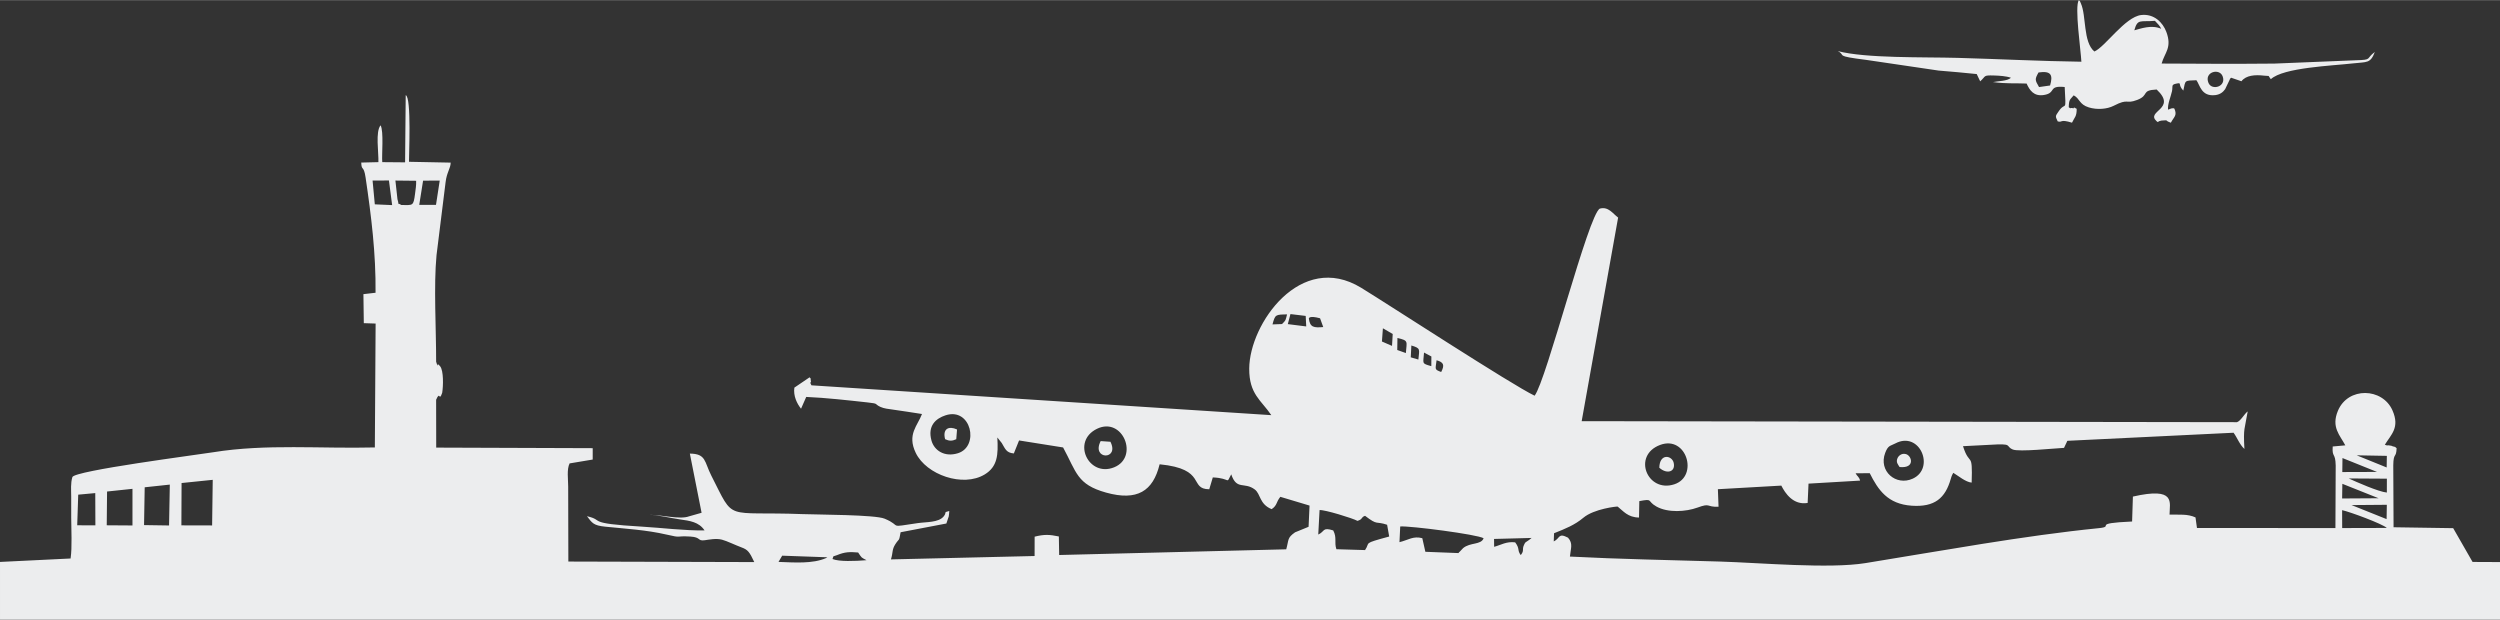 <?xml version="1.0" encoding="UTF-8"?> <svg xmlns="http://www.w3.org/2000/svg" xmlns:xlink="http://www.w3.org/1999/xlink" xml:space="preserve" width="4381px" height="1086px" version="1.1" style="shape-rendering:geometricPrecision; text-rendering:geometricPrecision; image-rendering:optimizeQuality; fill-rule:evenodd; clip-rule:evenodd" viewBox="0 0 4560.31 1130"><rect x="0" y="0" width="4560.31" height="1130" fill="#333333" stroke="none"/> <defs> <style type="text/css"> .fil0 {fill:#ECEDEE} </style> </defs> <g id="Слой_x0020_1">  <path class="fil0" d="M3465.08 851.68c28.83,2.96 22.5,-20.59 11.65,-23.56 -7.89,-2.15 -13.45,3.01 -15.39,7.3 -3.47,7.7 1.16,11.93 3.74,16.26zm563.51 -700.55c-8.59,-20.12 20.05,-27.85 25.83,-12.03 6.93,18.94 -19.73,26.31 -25.83,12.03zm-310.07 -19.17c23.29,-3.47 26.61,4.84 21.08,23.75l-20.14 2.88c-7.49,-12.92 -8.01,-14 -0.94,-26.63zm174.72 -76.89c6.03,-21.52 10.45,-15.06 37.62,-17.28 3.91,3.9 9.56,9.7 11.47,14.53 -17.89,-7.93 -37.61,-0.21 -49.09,2.75zm-96.54 57.29c-75.32,-1.04 -150.43,-4.91 -225.49,-7.01 -62.37,-1.74 -167.45,1.04 -218.82,-12.37 16.37,8.53 -8.2,8.49 52.32,16.12l131.56 19.41c23.57,1.91 46.06,3.92 69.53,6.36l6.31 13.27c11.09,-9.79 4.81,-11.24 25.03,-10.66 9.64,0.27 23.12,1.12 31.06,4.17 -6.51,6.17 -23.82,5.92 -32.77,7.88 25.21,3.23 37.76,1.73 61.35,2.65 5.49,12.1 13.07,23.83 31.54,20.89 23.28,-3.7 6.79,-17.71 37.95,-14.58 2.56,49.93 2.17,24.67 -11.13,44.52 -5.75,8.59 -6.54,8.14 -1.62,18.21 9.32,2.52 3.28,-4.64 26.07,2.35 4.71,-10.1 8.63,-10.89 8.55,-25.28 -11.8,-6.3 0.05,0.13 -7.51,-1.27 -6.18,-1.14 -1.8,2.29 -6.99,-1.69 0.44,-15.17 2.53,-13.5 9.03,-21.65 11.55,6 9.69,16.45 27.59,22 14.9,4.61 33.26,3.27 45.39,-2.97 27.86,-14.33 21.15,-2.37 42.85,-10.65 22.74,-8.68 6.16,-17.67 35.52,-19.02 38.33,35.87 -20.56,38.87 -0.28,57.71 3.88,3.6 2.68,0.28 5.05,-0.02 5.36,-0.7 -1.12,-0.68 5.71,-1.12 12.87,-0.82 2.08,-0.7 15.39,4.01 5.9,-11.17 11.94,-12.96 6.45,-25.75 -2.36,-0.82 -1.07,-1.04 -5.45,-0.32 -0.28,0.04 -5.12,1.93 -6.14,2.26 -0.99,-10.45 5.08,-23.63 7.22,-33.6 1.92,-8.95 -2.03,-11.86 7.49,-13.83 12.01,-2.49 2.02,1.03 13.16,12.63 4.24,-19.3 1.34,-18.13 23.98,-18.88 6.41,8.92 8.85,30.14 34.33,27.12 8.8,-1.05 14.16,-5.42 18.01,-10.84l7.01 -14.61c3.68,-7.22 -0.3,-1.44 3.77,-6.31l18.94 6.49c8.37,-10.99 24.86,-12.16 41.18,-10.23 12.87,1.52 5.56,-2.1 12.47,6.45 22.92,-21.31 112.15,-24.43 150.06,-28.82 24.87,-2.87 31.64,0.62 39.6,-20.85 -17.24,12.67 -3.69,14.36 -34.82,15.18l-148.51 6.06c-68.24,0.68 -137.29,0.37 -205.55,-0.07 5.44,-20.02 19.49,-28.8 8.49,-57.99 -6.39,-16.97 -22.42,-33.28 -45.83,-30.52 -29.4,3.47 -65.68,58.11 -85.35,66.53 -20.88,-17.35 -14.37,-65.07 -24.65,-87.87 -2.74,-6.08 -0.47,-2.35 -3.75,-5.85 -7.97,11.83 3.67,91.4 4.7,112.36zm-2278.09 907.13c2.69,-7.57 -0.09,-3.67 8.21,-7.09 14.62,-6.03 23.07,-6.05 38.52,-4.81 7.34,10.79 5.11,8.53 15.31,14.07 -21.1,1.71 -49.97,2.83 -62.04,-2.17zm-91.81 -6.09l82.39 2.93c-0.73,0.51 -1.71,1.13 -2.29,1.39 -24.18,10.79 -58.01,8.07 -86.78,7.05l6.68 -11.37zm1298.51 -30.52l68.51 -1.83c-0.66,0.59 -1.57,1.31 -2.05,1.68 -0.47,0.35 -1.45,1.17 -2.01,1.59 -0.55,0.42 -1.45,0.99 -2.04,1.45 -0.57,0.44 -1.44,0.87 -1.99,1.34 -2.55,2.14 -3.1,0.71 -5.76,6.64 -4.24,9.43 1.11,9.57 -5.91,18.61 -7,-9.21 -1.1,-11.25 -10.22,-23.27 -16.11,-2.02 -25.94,4.9 -38.35,8.15l-0.18 -14.36zm-171.14 -22.79c17.71,-1.37 140.84,14.5 152.13,21.51 -4.54,12.44 -24.55,7.24 -37.39,18.01l-6.65 7.01c-0.28,-0.56 -1.11,1.32 -1.82,2.03l-60.41 -2.35 -5.58 -24.82c-16.7,-4.39 -24.97,3.16 -41.65,7.28l1.37 -28.67zm-147.1 -29.87c8.57,-1.03 60.65,14.86 69.12,19.71 10.28,-3.12 5.93,-6.48 13.84,-9.26 24.13,18.54 18.69,9.06 40.26,16.35l3.78 21.44c-49.94,13.61 -33.72,9.87 -44.05,24.72l-52.26 -1.55c-4.34,-13.04 1.39,-20.65 -5.79,-34.31 -20.11,-6.33 -14.7,1.71 -27.3,7.55l2.4 -44.65zm1865.25 0.13c14.53,3.2 73.23,24.83 81.54,32.45l-81.42 0.22 -0.12 -32.67zm-3884.27 -55.3l-1.12 83.19 -56.05 -0.14 0.33 -77.21 56.84 -5.84zm-78.29 8.69l-1.38 74.57 -45.62 -0.7 1.18 -68.96 45.82 -4.91zm-68.11 7.72l-0.01 66.83 -46.94 -0.31 0.6 -61.6 46.35 -4.92zm-67.87 7.77l0.22 58.87 -33.15 -0.14 1.83 -55.86 31.1 -2.87zm4115.75 21.88l64.34 -0.53 -0.43 26.12 -63.91 -25.59zm-16.77 -38.8l66.14 26.34 -66.57 0.41 0.43 -26.75zm81.16 15.96c-15.19,-1.43 -55.48,-19.27 -69.62,-25.76l69.66 0.43 -0.04 25.33zm-80.96 -62.98l63.04 25.35 -63.34 0.21 0.3 -25.56zm-1244.78 -23.87c48.45,-18.26 70.81,57.28 25.82,71.83 -49.18,15.91 -76.98,-52.56 -25.82,-71.83zm429.08 -2.75c44.57,-23.64 73.38,45.14 31.85,64.22 -30.53,14.03 -62.93,-13.73 -50.28,-46.99 5.38,-14.14 9.15,-12.31 18.43,-17.23zm841.59 21.65l55.06 1.01 -0.33 21.16 -54.73 -22.17zm-2297.79 -48.36c46.97,-22.82 77.26,51.64 31.28,70.24 -46.52,18.82 -78.51,-47.31 -31.28,-70.24zm-276.3 -24.59c46.77,-15.26 62.41,56.65 22.73,69.12 -24.68,7.75 -43.44,-5.13 -48.38,-23.11 -7.42,-26.93 7.96,-40.24 25.65,-46.01zm904.13 -79c-12.97,-4.95 -10.36,-4.45 -8.41,-21.43 13.36,3.64 14.81,9.12 8.41,21.43zm-18 -10.69c-18.42,-5.2 -14.62,-4.2 -13.28,-24.81l13.4 7.17 -0.12 17.64zm-36.39 -37.69c17.12,5.22 14.74,6.3 12.77,25.66l-13.87 -4.07 1.1 -21.59zm-25.39 -13.7c20.82,4.91 16.9,6.03 15.35,27.51l-15.68 -5.58 0.33 -21.93zm-26.52 -17.68l17.89 10.4 -1.27 21.72 -18.41 -8.01 1.79 -24.11zm-108.85 -2.24c-17.05,1.49 -24.29,0.72 -26.25,-15.8 0.36,-0.17 0.31,-5.66 20.47,-0.22l5.78 16.02zm-59.8 -23.67l27.8 3.35 1 19.19 -33.61 -4.23 4.81 -18.31zm-32.77 18.84c4.95,-18.31 5.36,-17.83 26.6,-18.29 -3.14,11.74 -1.6,9.97 -9.22,17.64l-17.38 0.65zm-1641.55 -262.44l29.85 -0.1 5.83 44.92 -31.61 -1.41 -4.07 -43.41zm92.12 0.2l30.36 -0.08 -6.8 44.21 -30.57 0.05 7.01 -44.18zm-39.56 44.46c-9.61,-6.11 -2.83,3.69 -7.17,-10.55l-3.75 -34.09 37.83 0.41c0.26,8.68 -0.83,14.4 -1.93,23.16 -3.01,23.89 -3.95,21.03 -24.98,21.07zm-732.18 651.08l0 105.16 4560.31 0 0 -104.94 -50.06 -0.23 -35.33 -61.61 -108.78 -1.67 -0.53 -112.81c0.29,-24.53 5.36,-12.17 6.11,-31.35 -5.48,-4.56 0.2,-0.97 -7.75,-3.7 -11.61,-3.99 7.03,1.59 -5.19,-1.33 -4.54,-1.08 -1.87,1.23 -8.55,-1.28 11.31,-18.75 27.84,-31.22 13.89,-62.78 -18.32,-41.45 -81.14,-43.21 -99.49,0.82 -12.48,29.95 3.55,44.23 13.5,63.03l-22.98 2.09c-1.48,20.92 4.97,10.45 5.44,34.51l-0.5 114.28 -252.56 -0.13 -2.66 -19.29c-14.44,-6.73 -30.16,-4.68 -47.38,-5.19 0.1,-22.18 12.39,-50.88 -66.82,-32.83l-1.46 45.47c-76.65,3.44 -29.56,9.04 -60.91,12.16 -136.08,13.56 -289.53,41.77 -425.53,63.72 -66.47,10.73 -191.17,-0.58 -265.66,-2.85 -91.04,-2.78 -182.81,-4.33 -273.39,-9.08 1.29,-14.89 6.24,-23.45 -3.43,-34.43 -18.33,-9.58 -14.13,1.2 -26.09,6.84l0.56 -14.97c20.59,-8.18 37.75,-15.03 53.43,-28.22 19.43,-16.33 61.1,-20.84 62.6,-20.41 10.16,8.03 18.59,19.77 38.96,20l0.55 -29.95c26.29,-4.92 12.95,-0.53 31.11,9.78 20.94,11.89 53.89,9.73 75.25,1.91 24.24,-8.88 15.25,-0.54 38.16,-1.43l-1.19 -32 115.71 -6.56c7.02,13.89 21.65,36.03 48.01,31.63l1.61 -35.24 94.06 -5.52c-1.91,-7.49 -5.37,-7.55 -8.17,-13.33l25.76 -0.2c15.42,30.62 32.66,56.31 76.59,59.33 41.86,2.88 61.23,-13.66 71.27,-49.01 1.05,-3.68 1.18,-3.85 2.38,-6.91l2.19 -4.07c9.19,5.51 22.56,16.95 33.51,17.85 1.91,-59.48 -3.53,-27.6 -15.79,-66.44 16.48,-0.67 32.13,-1.47 48.44,-2.49 45.27,-2.81 27.18,2.04 42.45,8.56 10.93,4.67 76.19,-2.16 93.37,-2.99l5.04 -10.6c0.19,-1.3 0.77,-1.65 1.28,-2.29l302.96 -14.72c6.98,9.57 10.96,21.6 19.77,29.57 -2.15,-39.67 0.39,-34.22 6,-68.47 -6.28,4.58 -12.4,17.11 -19.46,19.63l-1195.46 -1.83 66.49 -371.38c-9.6,-7.08 -17.66,-20.6 -33.28,-16.37 -20.54,9.25 -97.82,314.43 -119.05,341.3 -41.76,-19.85 -267.43,-166.97 -316.49,-196.94 -110.05,-67.21 -203.61,65.53 -204.09,147.5 -0.27,46.73 21.89,57.67 40.31,84.92l-838.91 -54.41c-4.75,-9.21 -0.13,-2.78 -0.9,-6.69 -1.79,-9.25 2.17,-2 -2.47,-7.93l-27.75 18.85c-2.2,15.04 4.85,29.35 12.18,38.45l9.47 -21.52c36.04,1.56 76.28,6.13 112.28,10.09 20.94,2.3 11.18,2.53 22.93,8.06 6.55,3.08 14.94,3.88 23.02,5.01 18.54,2.6 34.64,5.18 52.93,8 -7.9,21.31 -27.67,37.19 -11.36,70.99 19.24,39.89 86.06,63.31 125.75,39.26 23.41,-14.2 24.9,-35.71 23.04,-67.43l8.06 10.08c5.96,9.54 7.64,17.94 22.06,19.03l9.53 -23.7 80.32 12.77c24.62,45.34 25.13,67.5 78.4,82.35 56.73,15.8 85.72,-2.55 97.66,-51.63 87.08,8.49 52.66,45.35 90.55,45.54l6.47 -21.59c34.08,1.36 23.33,13.8 33.63,-5.59 10.01,29.51 23.67,13.18 42.84,27.52 11.18,8.37 8.17,26.72 30.83,35.97 10.54,-7.07 7.87,-12.71 15.91,-22.5l53.25 15.97 -1.75 38.7 -24.74 10.13c-14.42,10.22 -11.02,12.84 -16.02,30.95l-414.21 10.39 -0.56 -33.82c-17.19,-3.61 -26.76,-4.04 -44.18,0.38l-0.08 35.28 -262.05 6.18c4.04,-12.83 1.53,-17.54 7.99,-27.65 7.48,-11.71 6.43,-3.57 9.65,-21.89l83.48 -15.94 4.34 -13.01c0.66,-3.37 0.61,-6.43 0.95,-9.8 -11.71,2.85 -3.57,1.77 -10.19,9.87 -9.38,11.45 -31.57,9.9 -47.57,12.27 -56.74,8.41 -26.49,5.94 -60.2,-8.15 -17.58,-7.34 -121.4,-7.24 -149.28,-8.31 -144.88,-5.52 -123.3,15.24 -166.79,-70.17 -12.99,-25.52 -9.21,-39.96 -39.17,-40.23l21.4 107.97 -23.07 6.54c-16.66,6.27 -52.04,-3.29 -71.42,-2.58 9.71,-0.9 39.72,5.95 54.6,8.04 18.72,2.64 35.06,4.74 45.3,20.13 -36.66,0.63 -77.85,-4.74 -114.22,-6.86 -104.47,-6.1 -66.57,-11.39 -100.26,-19.01 9.47,12.33 11.62,16.88 33.32,19.08 36.75,3.74 75.4,5.95 111.42,14.33 30.03,6.98 15,1.97 43.88,3.69 19.79,1.18 12.7,8.5 25.97,6.75 7.33,-0.97 20.81,-3.96 31.77,-1.04 8.88,2.36 24.11,9.83 35.84,14.19 11.12,4.14 14.31,8.03 22.99,26.66l-339.15 -0.96 -0.31 -137.26c-0.02,-13.01 -2.83,-30.93 2.59,-41.77l42.15 -7.04 0.01 -20.75 -285.47 -1.03 -0.16 -87.29c7.49,-17.61 5.07,4.71 11.05,-12.63 2.05,-12.33 2.72,-40.12 -3.65,-48.3 -8.77,-11.28 -1.78,9.21 -7.39,-8.54 0.15,-58.48 -4.65,-138.78 0.73,-194.36l16.51 -132.93c2.11,-18.26 9.14,-25.11 9.31,-35.8l-76.05 -1.5c-0.4,-8.03 4.89,-118.26 -6,-121.54l-1.12 122.54 -41.65 -0.36c-1.16,-13.42 2.98,-55.55 -3,-67.22 -9.75,11.3 -3.45,49.52 -4.02,67.22l-31.3 0.77c0.51,16.41 4.42,3.7 7.9,27.21 10.42,70.39 18.9,138.78 18.18,210.26l-22.14 2.56 0.71 52.93 21.55 0.72 -1.41 225.98c-98.16,2.52 -198.66,-6.84 -294.67,8.74 -28.76,4.67 -253.52,33.58 -257.07,45.35 -3.46,11.53 -2.16,23.69 -2.12,35.72 0.05,12.63 0.01,25.27 0.01,37.9 0,21.75 1.92,54.4 -1.14,74.86l-128.78 6.28zm1723.98 -223.94c7.48,3.53 12.93,3.6 20.36,0.02l1.41 -17.72c-15.11,-7.05 -26.77,-1.3 -21.77,17.7zm301.58 4.71l-17.83 -1.24c-17.52,34.4 34.95,35.16 17.83,1.24zm1001.21 47.33c13.62,12.35 29.95,7.89 26.27,-8.84 -3.03,-13.73 -25.71,-18.07 -26.27,8.84z"></path> </g> </svg> 